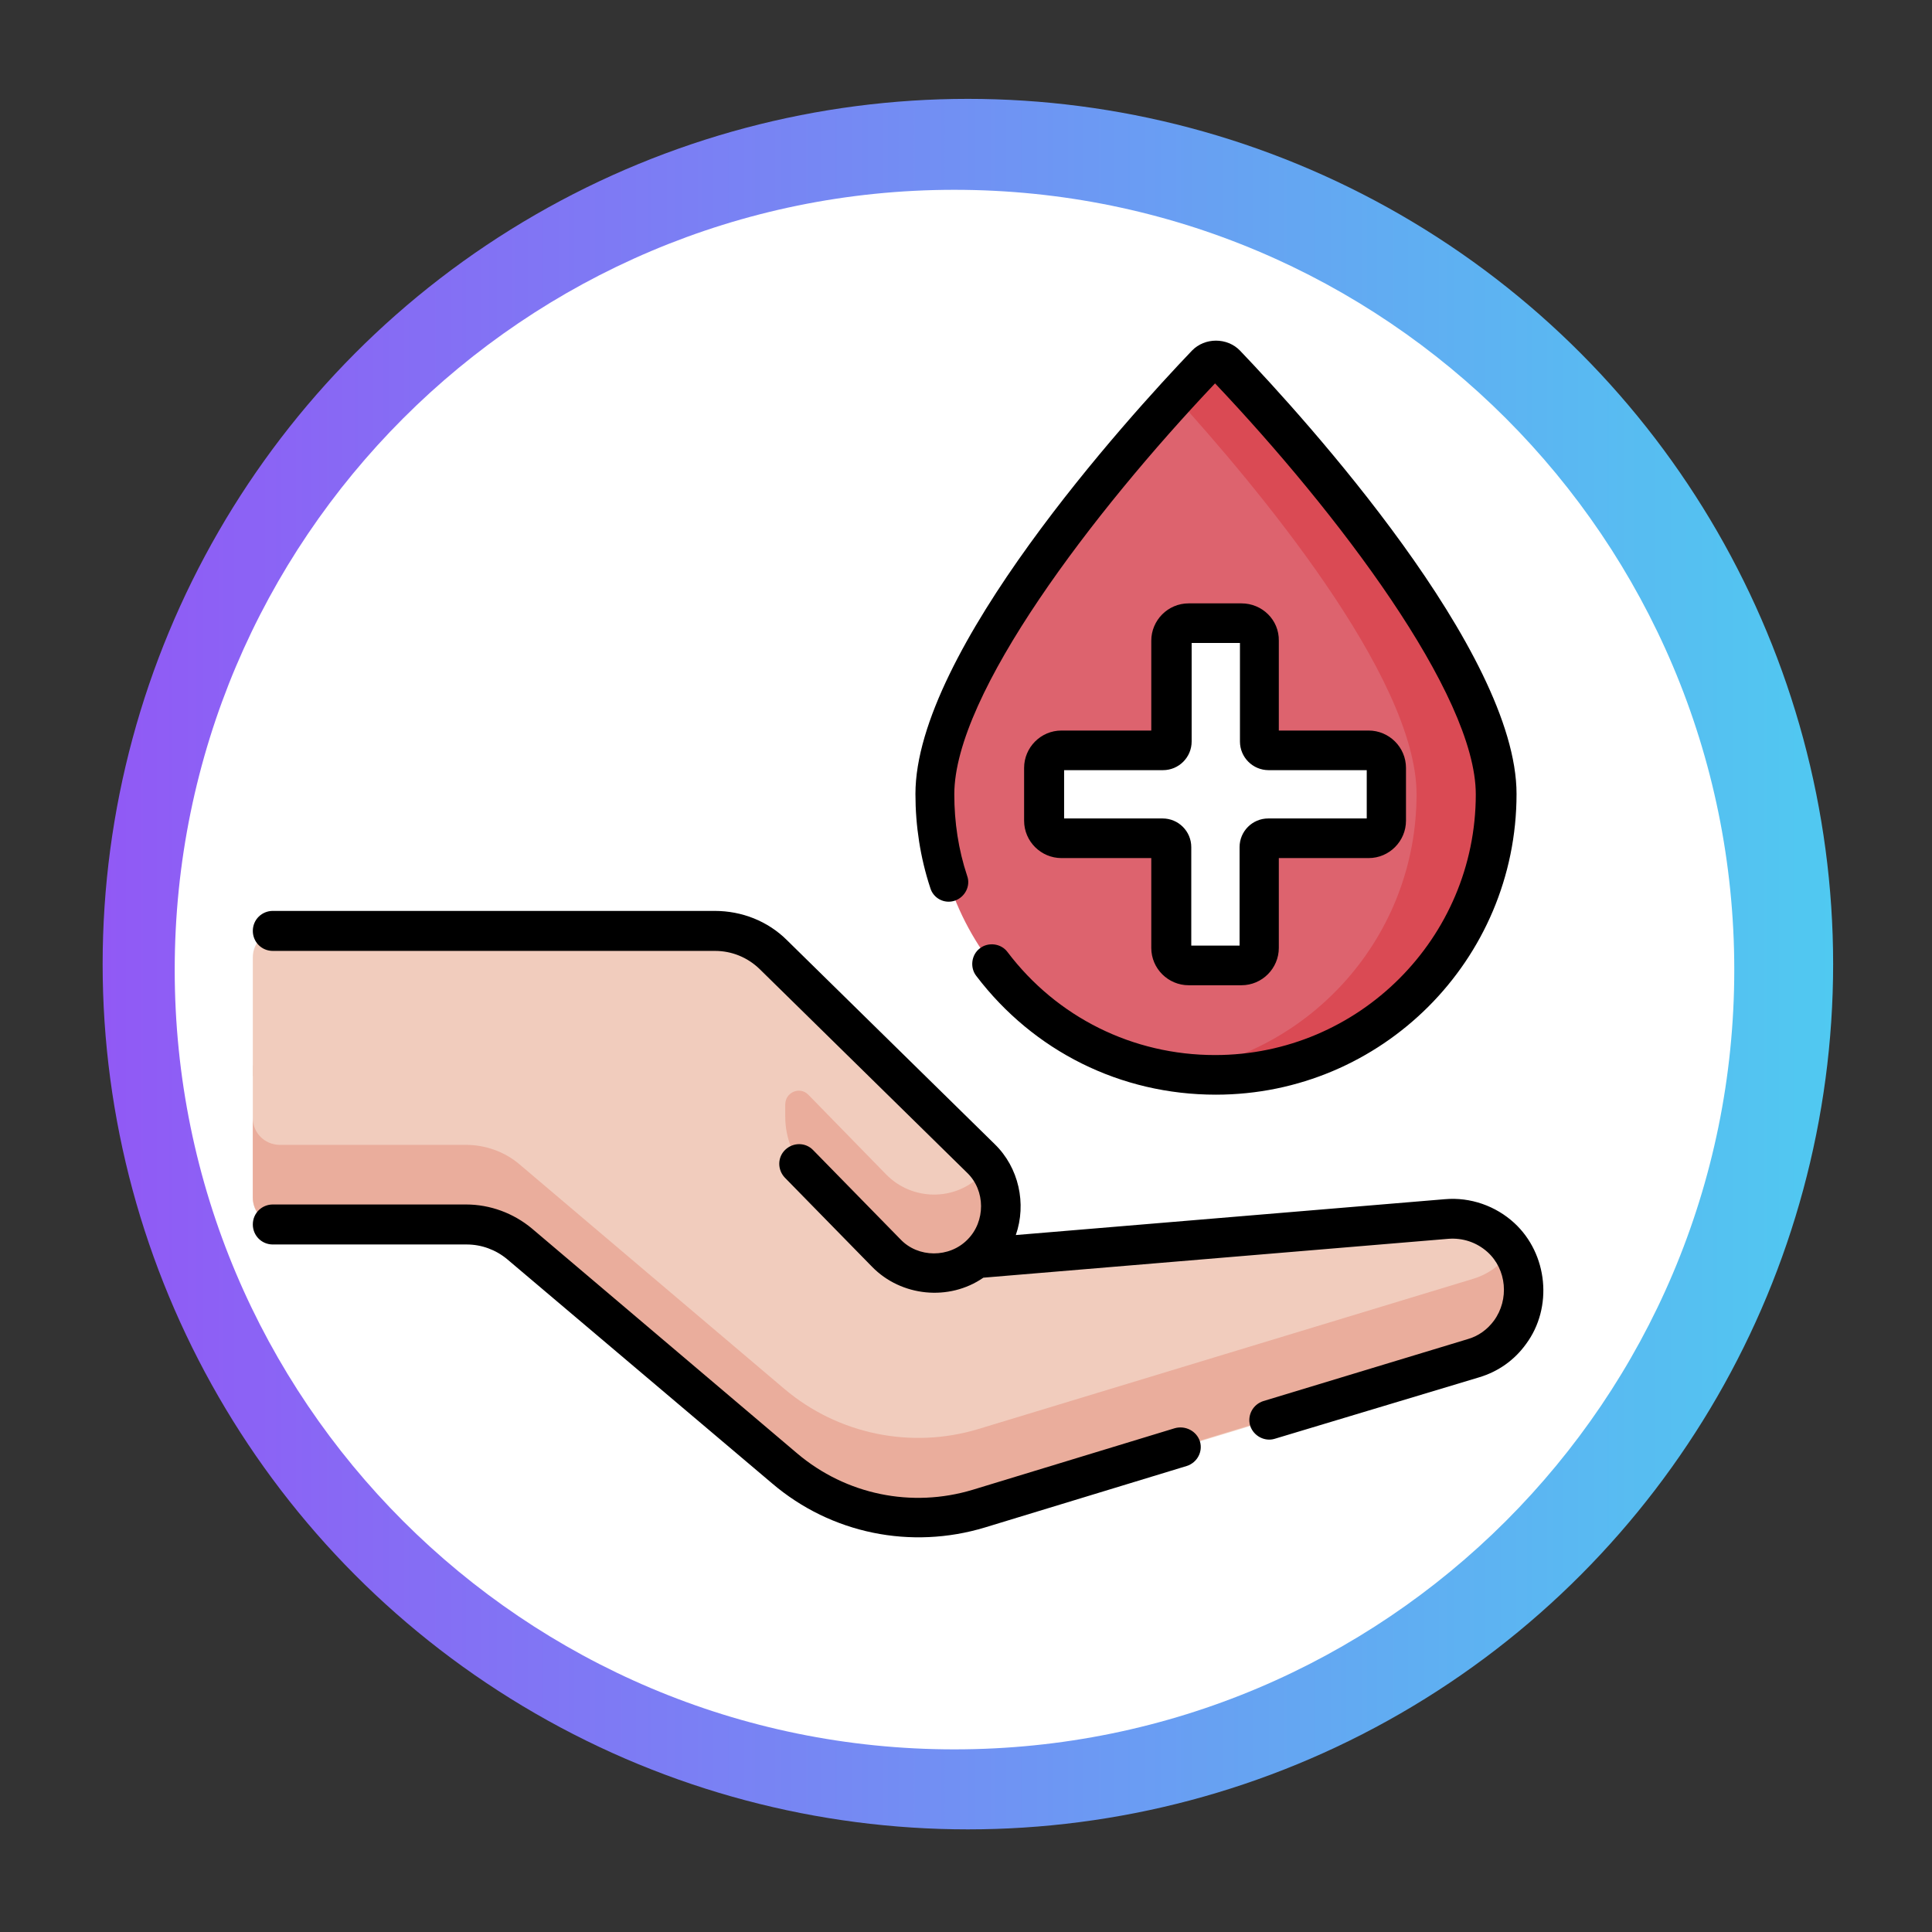 <?xml version="1.0" encoding="utf-8"?>
<!-- Generator: Adobe Illustrator 24.3.0, SVG Export Plug-In . SVG Version: 6.00 Build 0)  -->
<svg version="1.1" xmlns="http://www.w3.org/2000/svg" xmlns:xlink="http://www.w3.org/1999/xlink" x="0px" y="0px"
	 viewBox="0 0 512 512" style="enable-background:new 0 0 512 512;" xml:space="preserve">
<rect x="0" y="0" width="512" height="512" fill="#333333" stroke="none"/>
<style type="text/css">
	.st0{fill:url(#SVGID_1_);}
	.st1{fill:#FFFFFF;}
	.st2{fill:#F1CCBD;}
	.st3{fill:#EAAD9C;}
	.st4{fill:#DD636E;}
	.st5{fill:#DA4A54;}
</style>
<g id="Layer_2">
	<linearGradient id="SVGID_1_" gradientUnits="userSpaceOnUse" x1="27.25" y1="255.5" x2="485.75" y2="255.5">
		<stop  offset="0" style="stop-color:#9159F5"/>
		<stop  offset="1" style="stop-color:#50C9F1"/>
	</linearGradient>
	<circle class="st0" cx="256.5" cy="255.5" r="229.3"/>
	<g>
		<path class="st1" d="M459.6,257c0-114.1-92.5-206.7-206.7-206.7C138.9,50.3,46.3,142.9,46.3,257c0,114.1,92.5,206.6,206.6,206.6
			C367.1,463.6,459.6,371.1,459.6,257z"/>
	</g>
</g>
<g id="Capa_1">
	<g>
		<g>
			<g>
				<path class="st2" d="M211.7,308.5l35.7,26l135.9-11.4c11-0.9,20.4,7.7,20.4,18.8c0,8.3-5.4,15.6-13.4,18.1l-131.1,39.8
					c-17.8,5.4-37.2,1.4-51.4-10.6l-70.3-59.6c-3.9-3.3-9-5.1-14.1-5.1H74c-3.9,0-7-3.1-7-7v-35.2L211.7,308.5z"/>
				<path class="st3" d="M390.4,338.9l-131.1,39.8c-17.8,5.4-37.2,1.4-51.4-10.6l-70.3-59.6c-3.9-3.3-9-5.1-14.1-5.1H74
					c-3.9-0.1-7-3.2-7-7.1v21c0,3.9,3.1,7,7,7h49.6c5.1,0,10.2,1.8,14.1,5.1l70.3,59.6c14.2,12.1,33.6,16.1,51.4,10.6l131.1-39.9
					c7.9-2.4,13.4-9.8,13.4-18.1c0-3.9-1.2-7.5-3.2-10.6C398.2,334.9,394.7,337.6,390.4,338.9L390.4,338.9z"/>
				<path class="st2" d="M74,246.7h115.5c5.8,0,11.4,2.3,15.5,6.3l55,54c7,6.9,7.1,18.2,0.2,25.2c-6.9,7.1-18.4,7-25.3-0.1l-20.5-21
					c-1.7-1.7-3.9-2.9-6.2-3.2L67,285.2v-31.5C67,249.8,70.1,246.7,74,246.7L74,246.7z"/>
				<path class="st3" d="M208.1,296c0,5.6,2.2,11,6.1,15.1l0.1,0.1l20.5,21c6.9,7.1,18.4,7.1,25.3,0.1c6.2-6.3,6.8-16.1,1.7-23
					c-0.5,0.7-1.1,1.3-1.7,2c-6.9,7.1-18.4,7-25.3-0.1l-20.5-21l-0.1-0.1c-2.3-2.3-6.1-0.6-6.1,2.6L208.1,296z"/>
			</g>
			<g>
				<path class="st4" d="M396.5,210.5c0,41.1-33.3,74.4-74.4,74.4s-74.4-33.3-74.4-74.4c0-36.5,58.8-100.3,71.9-113.9
					c1.4-1.5,3.7-1.5,5.1,0C337.7,110.3,396.5,173.9,396.5,210.5L396.5,210.5z"/>
				<path class="st5" d="M324.6,96.6c-1.4-1.5-3.7-1.5-5.1,0c-1.9,1.9-4.6,4.9-8,8.6c20.5,22.6,63.9,73.9,63.9,105.3
					c0,37.5-27.8,68.5-63.9,73.7c3.4,0.5,6.9,0.7,10.6,0.7c41.1,0,74.4-33.3,74.4-74.4C396.5,173.9,337.7,110.3,324.6,96.6
					L324.6,96.6z"/>
				<path class="st1" d="M362.8,198.9h-26.7c-1.3,0-2.3-1.1-2.3-2.3v-26.7c0-2.5-2.1-4.7-4.7-4.7h-14c-2.5,0-4.7,2.1-4.7,4.7v26.7
					c0,1.3-1.1,2.3-2.3,2.3h-26.7c-2.5,0-4.7,2.1-4.7,4.7v14c0,2.5,2.1,4.7,4.7,4.7h26.7c1.3,0,2.3,1.1,2.3,2.3v26.7
					c0,2.5,2.1,4.7,4.7,4.7h14c2.5,0,4.7-2.1,4.7-4.7v-26.7c0-1.3,1.1-2.3,2.3-2.3h26.7c2.5,0,4.7-2.1,4.7-4.7v-14
					C367.5,200.9,365.4,198.9,362.8,198.9L362.8,198.9z"/>
			</g>
		</g>
		<path d="M253,238.7c2.7-0.9,4.3-3.9,3.3-6.6c-2.3-6.9-3.4-14.2-3.4-21.6c0-26.6,36.9-74.9,69.1-108.9
			c32.2,34,69.1,82.4,69.1,108.9c0,38.1-31,69.1-69.1,69.1c-21.8,0-41.9-10-55-27.3c-1.7-2.3-5.1-2.7-7.3-1c-2.3,1.7-2.7,5.1-1,7.3
			c15.2,20,38.3,31.5,63.5,31.5c44,0,79.7-35.7,79.7-79.7c0-37.7-56.1-99.5-73.3-117.5c-3.4-3.5-9.3-3.5-12.7,0
			c-17.2,18-73.3,79.8-73.3,117.5c0,8.5,1.3,16.9,3.9,24.8C247.3,238.1,250.3,239.6,253,238.7L253,238.7z M401.3,324.1
			c-4.9-4.5-11.6-6.9-18.4-6.3l-113.7,9.5c2.9-8.3,0.8-17.9-5.6-24.1l-55-54c-5.1-5.1-12-7.8-19.2-7.8H72.3c-2.9,0-5.3,2.3-5.3,5.3
			c0,2.9,2.3,5.3,5.3,5.3h117.2c4.4,0,8.6,1.7,11.8,4.8l55,54c4.9,4.7,4.9,12.9,0.1,17.7c-4.8,4.9-13.1,4.9-17.8-0.1l-23.1-23.6
			c-2-2.1-5.3-2.1-7.4-0.1c-2.1,2-2.1,5.3-0.1,7.4l23.1,23.6c7.7,7.9,20.4,9.2,29.5,2.9l123.2-10.3c3.8-0.3,7.5,0.9,10.4,3.5
			c5.1,4.6,5.8,12.6,1.7,18.2c-1.7,2.3-4.1,4.1-7,4.9l-54.1,16.4c-2.8,0.9-4.3,3.8-3.5,6.5c0.9,2.8,3.9,4.3,6.5,3.5L392,365
			c5-1.5,9.3-4.5,12.4-8.8C411.6,346.5,410.2,332.3,401.3,324.1L401.3,324.1z M329,159.9h-14c-5.5,0-9.9,4.5-9.9,9.9v23.8h-23.8
			c-5.5,0-9.9,4.5-9.9,9.9v14c0,5.5,4.5,9.9,9.9,9.9h23.8v23.8c0,5.5,4.5,9.9,9.9,9.9h14c5.5,0,9.9-4.5,9.9-9.9v-23.8h23.8
			c5.5,0,9.9-4.5,9.9-9.9v-14c0-5.5-4.5-9.9-9.9-9.9h-23.8v-23.8C339,164.3,334.5,159.9,329,159.9L329,159.9z M362.2,204.1v12.8
			h-26.1c-4.2,0-7.6,3.4-7.6,7.6v26.1h-12.8v-26.1c0-4.2-3.4-7.6-7.6-7.6H282v-12.8h26.2c4.2,0,7.6-3.4,7.6-7.6v-26.1h12.8v26.1
			c0,4.2,3.4,7.6,7.6,7.6H362.2z M311.3,378.5l-53.5,16.3c-16.2,4.9-33.6,1.3-46.5-9.6l-70.3-59.6c-4.9-4.1-11.1-6.4-17.5-6.4H72.3
			c-2.9,0-5.3,2.3-5.3,5.3c0,2.9,2.3,5.3,5.3,5.3h51.4c3.9,0,7.7,1.4,10.7,3.9l70.2,59.4c15.7,13.4,36.9,17.6,56.4,11.7l53.5-16.3
			c2.8-0.9,4.3-3.8,3.5-6.5C317.1,379.2,314.1,377.7,311.3,378.5L311.3,378.5z"/>
	</g>
</g>
</svg>

